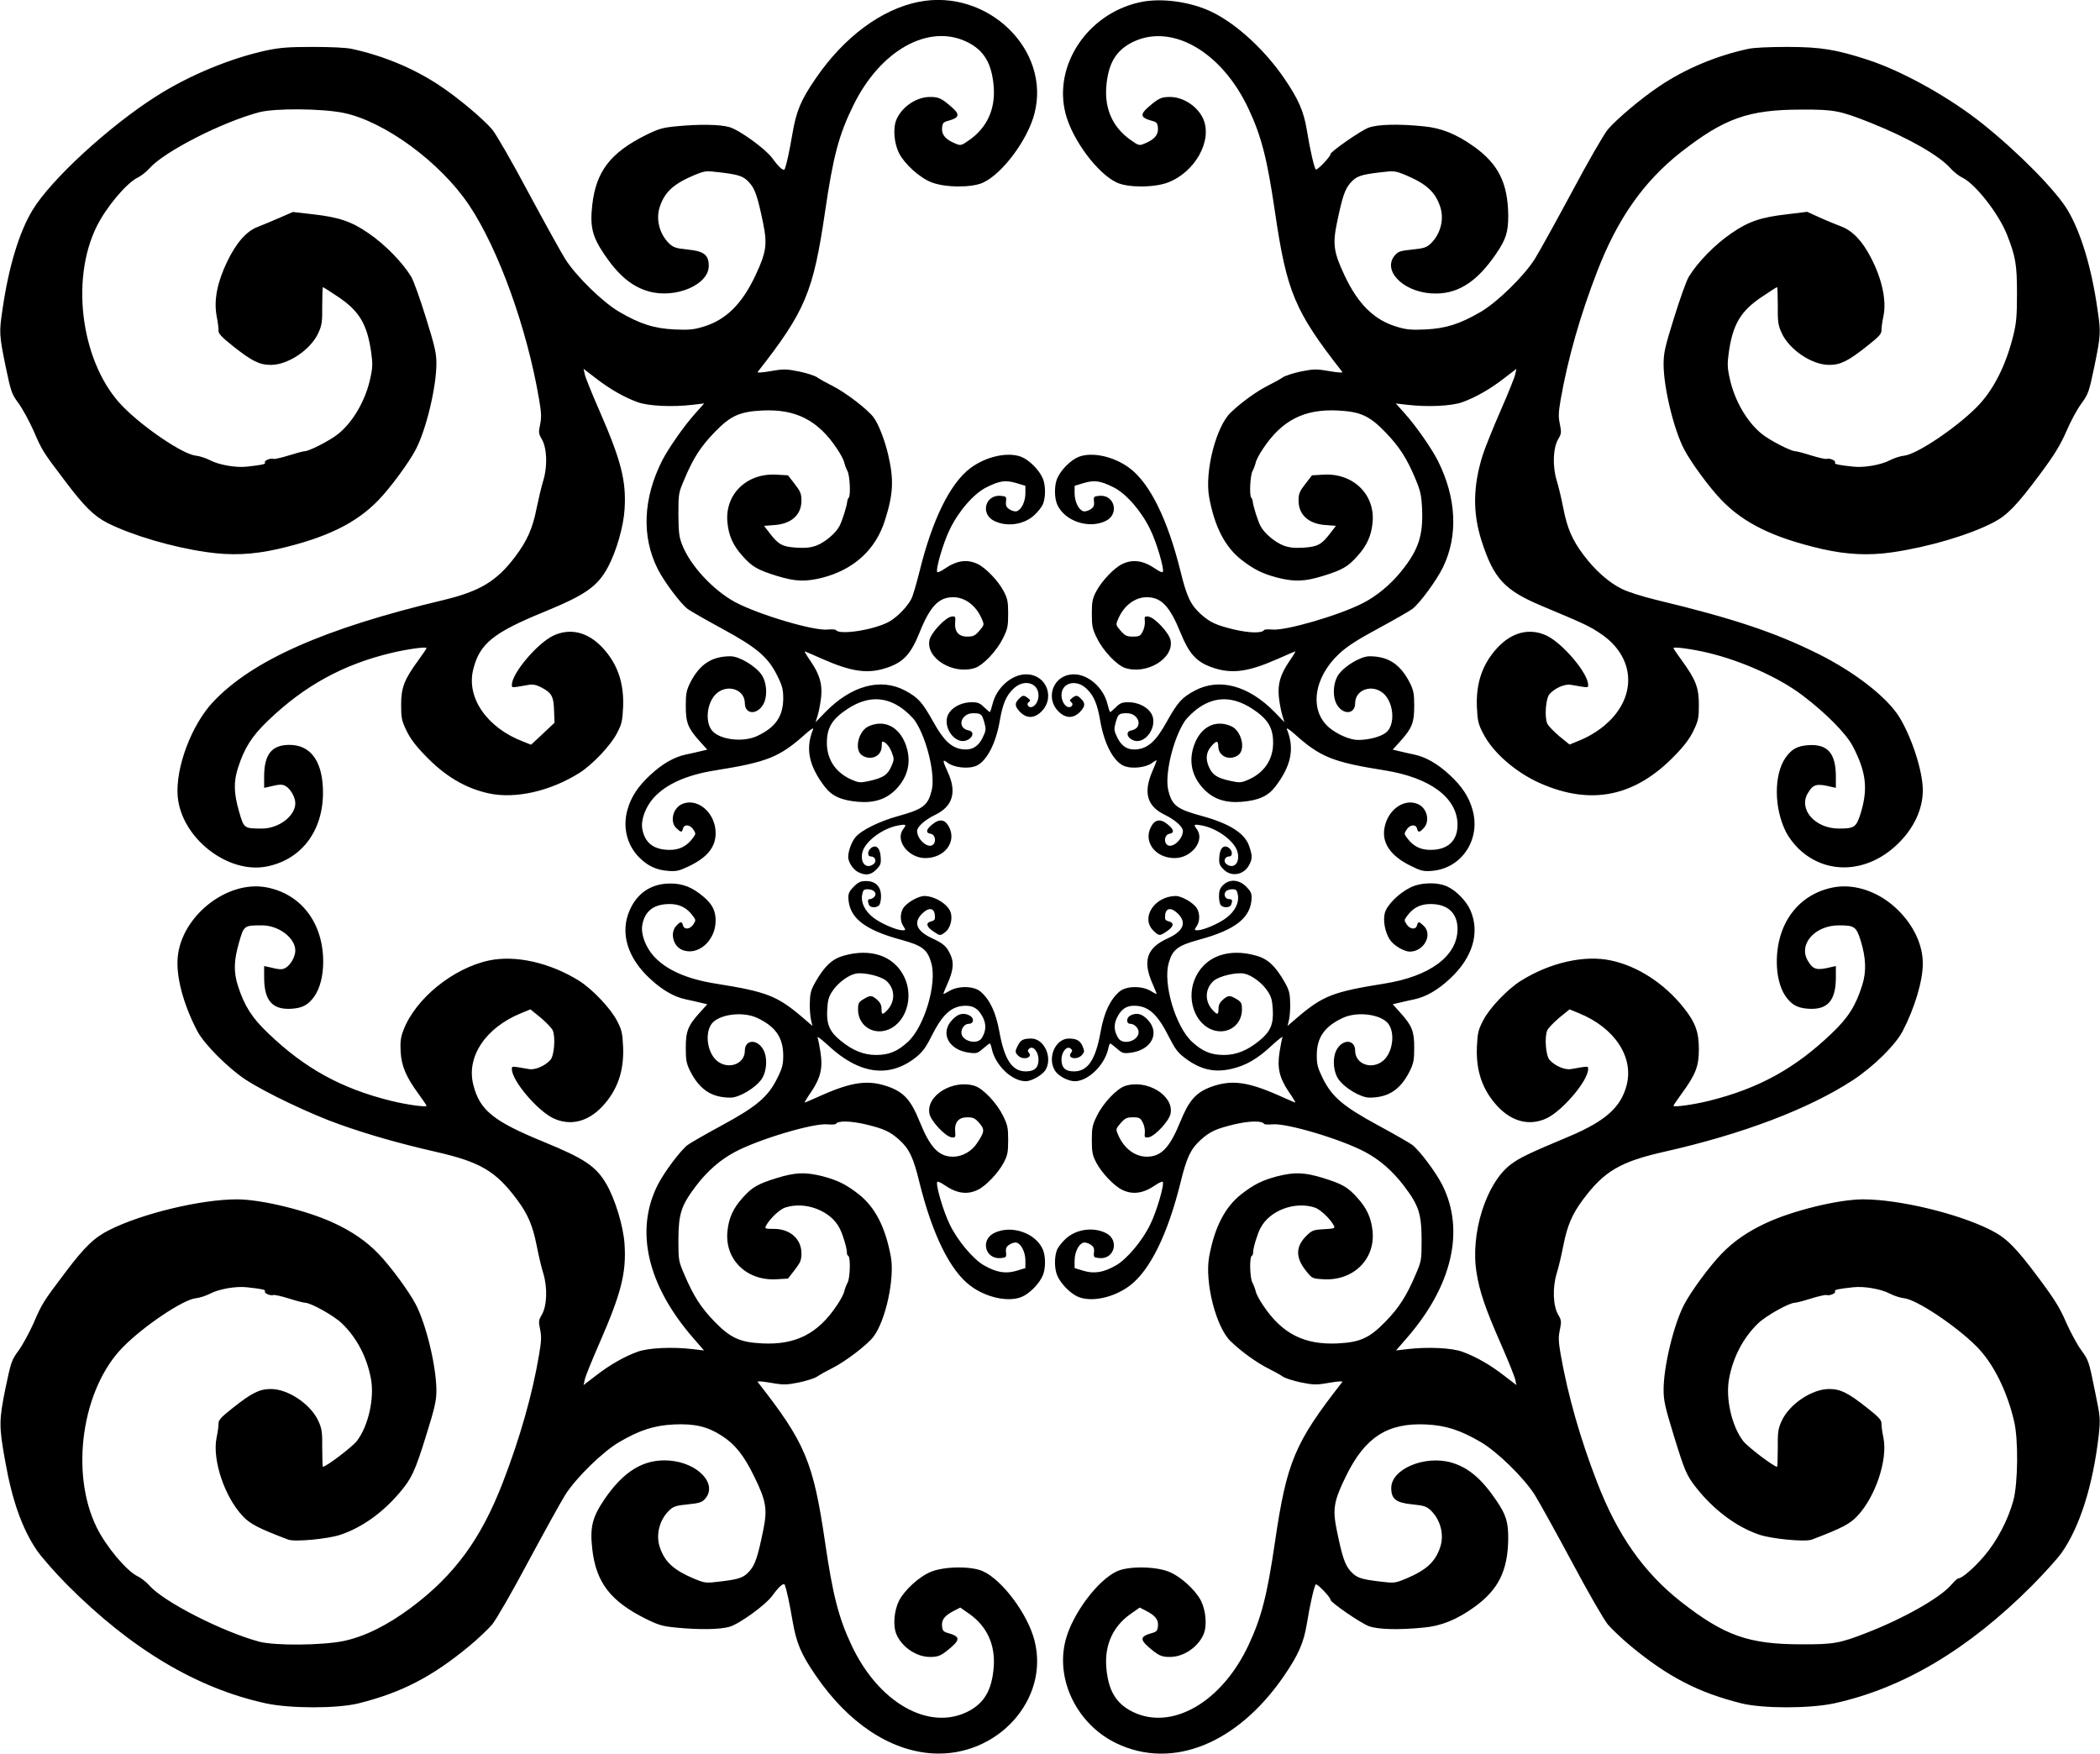  <svg version="1.0" xmlns="http://www.w3.org/2000/svg"
 width="1280pt" height="1069pt" viewBox="0 0 1280 1069"
 preserveAspectRatio="xMidYMid meet"><g transform="translate(0,1069) scale(0.1,-0.1)"
fill="#000000" stroke="none">
<path d="M5601 10679 c-228 -45 -456 -214 -629 -467 -90 -131 -118 -197 -142
-337 -19 -111 -34 -179 -46 -214 -6 -17 -34 6 -76 64 -41 57 -200 172 -261
190 -57 17 -185 19 -327 5 -82 -8 -106 -15 -185 -54 -214 -107 -302 -221 -325
-425 -15 -132 0 -193 73 -301 87 -129 169 -197 271 -226 163 -46 366 40 366
155 0 68 -29 90 -128 100 -71 7 -88 13 -112 36 -61 58 -84 150 -58 226 30 89
84 138 206 190 71 29 72 29 164 18 116 -14 141 -23 178 -65 33 -38 49 -87 81
-242 27 -131 20 -180 -47 -322 -82 -174 -180 -270 -316 -311 -59 -18 -87 -21
-176 -17 -125 6 -210 33 -337 107 -100 58 -262 216 -329 321 -26 41 -127 224
-225 406 -101 190 -196 354 -221 385 -55 64 -205 191 -318 266 -157 105 -344
183 -537 225 -37 8 -130 12 -240 12 -148 0 -198 -4 -284 -22 -218 -48 -466
-150 -666 -277 -289 -183 -645 -510 -757 -696 -81 -134 -145 -345 -182 -600
-22 -145 -21 -160 18 -351 33 -158 37 -169 79 -226 24 -33 65 -108 91 -166 53
-123 57 -129 192 -307 117 -156 179 -216 260 -257 150 -75 393 -147 603 -177
150 -22 281 -16 436 19 294 68 475 156 612 298 71 73 186 229 227 308 64 122
126 381 126 526 0 61 -10 105 -64 278 -35 113 -75 225 -89 248 -52 87 -159
197 -260 266 -104 72 -180 98 -340 116 l-122 14 -80 -35 c-44 -19 -103 -44
-132 -55 -70 -26 -132 -96 -188 -212 -61 -126 -82 -235 -65 -330 8 -39 13 -81
12 -93 -1 -16 21 -39 86 -91 116 -92 163 -116 232 -116 105 -1 245 93 291 196
21 46 24 68 23 166 0 61 2 112 4 112 3 0 42 -25 88 -56 132 -87 181 -167 206
-338 10 -73 10 -95 -5 -162 -29 -136 -108 -271 -200 -342 -48 -38 -173 -102
-199 -102 -9 0 -54 -12 -98 -26 -45 -14 -87 -23 -93 -21 -18 7 -59 -11 -52
-22 6 -10 -16 -15 -109 -25 -66 -8 -171 10 -226 39 -25 13 -65 26 -88 28 -78
9 -315 169 -442 298 -251 254 -326 767 -160 1100 58 117 180 262 248 296 22
10 54 36 72 56 89 102 441 282 670 343 97 25 380 23 514 -4 251 -52 591 -302
765 -562 180 -269 354 -753 427 -1185 14 -80 15 -110 6 -153 -10 -47 -9 -56
10 -88 32 -54 36 -164 10 -251 -12 -38 -30 -116 -42 -174 -23 -118 -57 -195
-129 -291 -114 -151 -216 -212 -441 -266 -723 -172 -1163 -367 -1401 -620
-132 -140 -230 -402 -216 -575 21 -253 305 -476 544 -428 220 44 353 232 341
481 -8 169 -80 260 -204 260 -107 0 -153 -57 -154 -189 l0 -73 27 6 c65 16 82
17 102 6 31 -16 61 -69 61 -106 0 -77 -100 -153 -201 -154 -112 0 -112 0 -142
104 -32 111 -34 181 -6 267 39 121 84 192 182 286 221 213 459 344 755 414 91
22 212 39 212 29 0 -3 -22 -36 -50 -74 -86 -118 -105 -167 -105 -271 0 -80 3
-97 32 -157 21 -45 56 -93 110 -148 123 -130 250 -205 394 -236 161 -34 371
13 549 124 80 50 193 169 231 244 29 55 33 75 37 159 6 147 -34 263 -126 362
-89 95 -196 121 -299 73 -97 -46 -253 -229 -253 -300 0 -19 -5 -19 104 0 23 4
45 0 72 -14 66 -34 78 -54 81 -140 l3 -77 -71 -67 -72 -67 -48 19 c-221 84
-349 269 -304 442 39 155 122 222 430 348 256 105 328 156 392 276 51 97 94
247 100 351 11 173 -22 299 -153 599 -46 105 -87 206 -90 224 l-7 32 73 -56
c87 -68 176 -118 256 -147 65 -24 212 -31 338 -16 l68 8 -56 -63 c-65 -72
-161 -209 -200 -285 -117 -232 -126 -464 -27 -661 38 -76 140 -212 183 -244
18 -13 112 -67 208 -119 212 -115 281 -173 337 -286 32 -64 37 -85 37 -142 -1
-108 -48 -175 -159 -227 -79 -37 -207 -26 -264 22 -57 47 -47 180 16 237 68
60 173 25 173 -59 0 -65 68 -74 108 -14 32 47 28 139 -7 189 -39 54 -136 111
-188 111 -115 0 -188 -48 -246 -161 -23 -47 -27 -66 -27 -142 0 -102 13 -135
85 -215 l46 -51 -38 -9 c-21 -5 -63 -15 -93 -21 -71 -15 -143 -56 -218 -126
-73 -68 -115 -131 -137 -209 -31 -107 -4 -217 72 -293 51 -51 105 -76 175 -81
48 -4 67 0 120 25 118 55 170 119 170 205 0 127 -116 223 -211 174 -52 -28
-68 -107 -28 -144 29 -27 33 -27 40 -2 7 28 43 25 63 -6 16 -24 16 -27 -3 -52
-36 -49 -81 -72 -140 -72 -97 0 -152 41 -168 127 -10 55 19 134 69 190 76 84
201 140 378 168 315 50 391 81 547 221 34 30 52 41 47 29 -48 -118 -26 -223
71 -350 45 -58 101 -83 204 -92 99 -8 172 16 231 77 75 78 95 173 58 273 -40
107 -128 152 -222 112 -66 -27 -94 -146 -43 -179 52 -34 117 -6 119 52 0 18 2
32 4 32 18 0 43 -28 57 -64 16 -42 16 -46 -3 -89 -23 -51 -49 -68 -134 -87
-49 -11 -62 -11 -98 4 -102 41 -160 123 -160 228 0 95 33 147 130 210 113 72
218 75 319 7 33 -22 73 -60 90 -85 71 -108 123 -326 100 -421 -23 -93 -52
-115 -208 -158 -109 -30 -221 -85 -256 -127 -24 -28 -45 -85 -45 -121 0 -31
29 -76 60 -92 45 -23 78 -19 111 15 26 26 30 36 27 76 -3 54 -26 77 -55 58
-26 -16 -29 -54 -5 -54 27 0 38 -31 16 -47 -44 -32 -82 7 -68 70 14 67 122
148 219 166 49 9 52 6 30 -23 -51 -68 32 -176 135 -176 117 0 192 98 145 189
-24 48 -59 53 -104 15 -37 -30 -40 -51 -8 -56 27 -4 36 -48 13 -67 -30 -25
-96 33 -96 84 0 26 47 68 111 99 107 52 132 138 76 260 -34 74 -34 82 2 55 36
-26 115 -36 163 -20 67 22 127 132 152 279 18 103 39 153 84 195 64 61 152 36
152 -42 0 -37 -23 -71 -48 -71 -18 0 -26 22 -11 31 11 8 10 12 -5 24 -26 20
-32 19 -56 -5 -27 -27 -25 -46 9 -81 35 -35 77 -38 115 -8 104 82 51 239 -80
239 -88 0 -180 -82 -204 -180 -7 -28 -14 -50 -17 -50 -2 0 -18 14 -35 30 -24
24 -38 30 -75 30 -53 0 -106 -23 -133 -58 -63 -79 35 -220 116 -167 29 19 28
48 -1 53 -76 14 -49 107 30 105 46 -1 50 -6 65 -57 11 -41 10 -49 -10 -91 -27
-56 -67 -79 -123 -72 -68 9 -115 53 -178 167 -68 121 -92 148 -172 191 -149
79 -327 31 -486 -131 l-60 -62 14 45 c7 24 16 73 20 108 8 81 -9 138 -64 219
-23 33 -39 60 -36 60 2 0 51 -21 107 -46 184 -81 283 -94 405 -50 93 34 136
82 188 211 64 160 117 215 205 215 73 0 141 -52 175 -134 15 -34 14 -36 -16
-71 -26 -30 -37 -35 -74 -35 -53 0 -78 31 -73 88 3 34 1 37 -22 34 -38 -5
-127 -100 -135 -145 -21 -111 146 -211 278 -168 50 17 132 103 170 180 29 58
32 75 32 151 0 73 -4 92 -27 136 -33 63 -110 144 -160 167 -64 30 -127 21
-201 -30 -20 -14 -40 -23 -44 -20 -12 13 36 179 76 260 54 112 147 219 224
257 80 40 115 45 181 26 l56 -17 0 -45 c0 -51 -24 -101 -53 -110 -10 -3 -29 2
-43 11 -20 13 -25 23 -22 48 3 30 1 32 -33 35 -93 8 -125 -109 -41 -152 77
-39 181 -25 245 33 22 20 46 50 54 68 17 42 17 115 -1 157 -22 52 -83 113
-132 132 -82 31 -214 2 -309 -69 -123 -92 -232 -312 -310 -629 -19 -76 -41
-151 -50 -168 -24 -47 -83 -108 -132 -137 -87 -51 -307 -86 -328 -53 -3 4 -24
5 -49 3 -83 -10 -420 90 -565 167 -132 71 -273 222 -322 347 -20 50 -23 76
-24 188 0 128 1 131 37 215 55 131 100 199 185 287 96 99 151 124 289 131 204
10 340 -59 455 -232 22 -32 42 -70 45 -85 3 -14 12 -38 20 -53 14 -27 20 -149
7 -162 -4 -3 -8 -14 -9 -24 -4 -33 -31 -117 -47 -148 -23 -44 -87 -98 -140
-119 -36 -13 -65 -16 -123 -13 -85 6 -109 18 -163 89 l-34 44 66 5 c102 8 162
63 162 149 0 41 -6 56 -41 101 l-41 53 -70 4 c-182 11 -317 -121 -299 -293 8
-81 35 -140 93 -204 58 -65 92 -84 208 -120 114 -35 173 -37 278 -11 192 50
325 171 381 350 51 160 55 247 20 398 -21 91 -60 191 -90 230 -38 50 -169 150
-248 190 -38 19 -81 43 -95 53 -14 10 -64 26 -111 36 -77 15 -93 16 -172 2
-59 -10 -85 -11 -79 -4 289 369 338 485 410 976 49 334 83 466 171 645 164
338 460 504 695 389 104 -51 151 -132 162 -274 10 -135 -40 -245 -144 -320
-55 -39 -56 -39 -92 -24 -58 24 -82 53 -79 93 3 32 7 37 42 46 64 18 68 38 17
82 -62 54 -80 62 -131 62 -83 1 -173 -60 -206 -138 -22 -51 -15 -143 16 -205
34 -66 125 -149 197 -177 83 -33 247 -34 315 -2 118 54 272 261 313 420 102
389 -285 764 -704 682z"/>
<path d="M6942 10675 c-316 -72 -523 -386 -447 -678 41 -159 195 -366 313
-420 68 -32 232 -31 314 2 163 64 268 253 213 384 -32 76 -122 137 -205 136
-51 0 -69 -8 -131 -62 -51 -44 -47 -64 17 -82 35 -9 39 -14 42 -46 3 -40 -21
-69 -79 -93 -36 -15 -37 -15 -92 24 -104 75 -154 185 -144 320 11 142 58 223
162 274 238 116 542 -59 705 -407 79 -168 114 -306 161 -627 72 -491 121 -607
410 -976 6 -7 -20 -6 -79 4 -79 14 -95 13 -172 -2 -47 -10 -97 -26 -111 -36
-14 -10 -54 -32 -90 -50 -69 -35 -159 -99 -227 -164 -90 -85 -160 -361 -132
-516 33 -180 96 -303 197 -382 76 -59 128 -85 220 -109 105 -26 164 -24 278
11 116 36 150 55 208 120 58 64 85 123 93 203 18 172 -118 305 -299 294 l-70
-4 -41 -53 c-35 -45 -41 -60 -41 -101 0 -86 60 -141 162 -149 l66 -5 -34 -44
c-54 -71 -78 -83 -163 -89 -58 -3 -87 0 -123 13 -53 21 -117 75 -140 119 -16
31 -43 115 -47 148 -1 10 -5 21 -9 24 -13 13 -7 135 7 162 8 15 17 39 20 53 3
15 23 53 45 85 115 173 251 242 455 232 138 -7 193 -32 289 -131 86 -89 131
-158 185 -287 30 -72 36 -99 40 -181 7 -163 -22 -251 -127 -381 -65 -81 -152
-153 -236 -195 -147 -75 -472 -169 -551 -160 -25 2 -46 1 -49 -3 -12 -20 -88
-19 -182 3 -112 27 -148 44 -204 94 -61 55 -86 107 -123 259 -79 319 -187 538
-311 631 -95 71 -227 100 -309 69 -49 -19 -110 -80 -132 -132 -18 -42 -18
-115 -1 -157 44 -103 194 -154 299 -101 82 42 51 160 -40 152 -35 -3 -37 -5
-34 -35 3 -25 -2 -35 -22 -48 -14 -9 -33 -14 -43 -11 -29 9 -53 59 -53 110 l0
45 56 17 c66 19 101 14 181 -26 77 -38 170 -145 224 -257 40 -81 88 -247 76
-260 -4 -3 -24 6 -44 20 -74 51 -137 60 -201 30 -50 -23 -127 -104 -160 -167
-23 -44 -27 -63 -27 -136 0 -76 3 -93 32 -151 38 -77 120 -163 170 -180 132
-43 299 57 278 168 -8 45 -97 140 -135 145 -23 3 -25 0 -22 -29 2 -17 -4 -46
-13 -62 -14 -27 -21 -31 -59 -31 -38 0 -48 5 -75 35 -30 35 -31 37 -16 71 34
82 102 134 175 134 88 0 140 -55 205 -215 52 -128 95 -177 188 -211 122 -44
221 -31 405 50 56 25 105 46 107 46 3 0 -13 -27 -36 -60 -55 -81 -72 -138 -64
-219 4 -35 13 -84 20 -108 l14 -45 -60 62 c-159 162 -337 210 -486 131 -80
-43 -104 -70 -172 -191 -63 -114 -110 -158 -178 -167 -56 -7 -96 16 -123 72
-20 42 -21 50 -10 91 15 51 19 56 65 57 79 2 106 -91 30 -105 -29 -5 -30 -34
-1 -53 81 -53 179 88 116 167 -27 35 -80 58 -133 58 -37 0 -51 -6 -75 -30 -17
-17 -33 -30 -35 -30 -3 0 -10 22 -17 50 -24 98 -116 180 -204 180 -131 0 -184
-157 -80 -239 38 -30 80 -27 115 8 34 35 36 54 9 81 -24 24 -30 25 -56 5 -15
-12 -16 -16 -5 -24 15 -10 7 -31 -13 -31 -23 0 -46 36 -46 73 0 76 89 100 152
40 45 -42 66 -92 84 -195 25 -147 85 -257 152 -279 48 -16 127 -6 163 20 16
12 29 19 29 16 0 -3 -12 -34 -27 -68 -55 -129 -31 -211 76 -263 64 -31 111
-73 111 -99 0 -51 -66 -109 -96 -84 -23 19 -14 63 14 67 31 5 28 26 -9 56 -45
38 -80 33 -104 -15 -47 -91 28 -189 145 -189 103 0 186 108 135 176 -22 29
-19 32 30 23 97 -18 205 -99 219 -166 14 -63 -24 -102 -68 -70 -22 16 -11 47
16 47 24 0 21 38 -4 54 -30 19 -53 -4 -56 -58 -3 -40 1 -50 27 -76 47 -47 124
-33 156 30 19 37 19 55 -1 113 -26 78 -119 137 -286 183 -155 42 -184 64 -207
157 -23 95 29 313 100 421 17 25 57 63 90 85 101 68 206 65 319 -7 97 -63 130
-115 130 -210 0 -105 -58 -187 -160 -228 -36 -15 -49 -15 -98 -4 -84 18 -111
36 -133 85 -23 51 -17 93 17 130 30 33 39 32 40 -7 2 -58 67 -86 119 -52 51
33 23 152 -43 179 -94 40 -182 -5 -222 -112 -37 -100 -17 -195 58 -273 59 -61
132 -85 231 -77 103 9 159 34 204 92 97 127 119 232 71 350 -5 12 13 1 47 -29
156 -140 232 -171 547 -221 278 -44 443 -166 446 -329 1 -100 -58 -156 -165
-156 -61 0 -105 22 -142 72 -19 25 -19 28 -3 52 20 31 56 34 63 6 7 -26 15
-25 41 3 38 40 22 116 -29 143 -84 43 -188 -26 -210 -140 -18 -93 36 -172 157
-232 64 -32 80 -36 131 -32 182 14 301 192 248 374 -22 78 -64 141 -137 209
-75 70 -147 111 -218 126 -30 6 -72 16 -93 21 l-38 9 46 51 c72 80 85 113 85
215 0 76 -4 95 -27 142 -58 113 -131 161 -246 161 -52 0 -149 -57 -188 -111
-35 -50 -39 -142 -7 -189 40 -60 108 -51 108 14 0 84 105 119 173 59 63 -57
73 -190 16 -237 -31 -26 -105 -46 -172 -46 -48 0 -126 34 -175 75 -123 104
-96 305 61 451 46 43 110 85 237 153 96 52 190 106 208 119 46 35 149 175 188
256 93 193 81 423 -32 648 -39 77 -135 214 -200 286 l-56 63 68 -8 c126 -15
273 -8 338 16 80 29 169 79 256 147 l73 56 -7 -32 c-3 -18 -44 -119 -90 -224
-46 -105 -95 -227 -109 -271 -59 -189 -61 -350 -7 -520 75 -233 140 -303 372
-400 253 -106 286 -121 354 -167 196 -131 224 -351 67 -519 -53 -56 -121 -102
-200 -134 l-56 -23 -63 51 c-34 29 -67 63 -73 77 -18 41 -9 155 14 180 33 37
94 63 131 56 109 -19 104 -19 104 0 0 71 -156 254 -253 300 -103 48 -210 22
-299 -73 -92 -99 -132 -215 -126 -362 4 -84 8 -104 38 -161 59 -117 199 -238
348 -304 313 -138 582 -81 825 174 54 55 89 103 110 148 29 60 32 77 32 157 0
104 -19 153 -105 271 -28 38 -50 71 -50 74 0 10 121 -7 212 -29 204 -49 432
-151 573 -258 143 -108 267 -233 308 -311 82 -157 94 -260 48 -410 -27 -85
-38 -92 -134 -92 -146 1 -247 119 -187 217 32 54 54 59 143 37 l27 -6 0 73
c-1 140 -52 196 -171 187 -66 -5 -100 -25 -137 -78 -71 -105 -69 -308 5 -453
14 -28 47 -72 74 -98 169 -165 424 -152 609 30 96 94 150 210 150 324 0 113
-64 315 -141 443 -74 122 -268 274 -495 388 -268 133 -520 217 -990 330 -79
19 -171 48 -207 66 -81 39 -168 117 -236 209 -69 92 -98 161 -122 282 -11 57
-29 134 -41 172 -26 87 -22 197 10 251 19 32 20 41 10 90 -10 45 -9 72 5 153
44 249 119 512 222 778 124 322 284 549 510 727 265 207 412 260 735 260 201
1 235 -6 426 -82 225 -90 416 -199 484 -277 18 -20 50 -46 72 -56 80 -40 220
-219 271 -347 53 -134 61 -184 61 -360 0 -136 -4 -180 -22 -253 -47 -190 -124
-339 -226 -441 -127 -127 -362 -284 -438 -293 -23 -2 -63 -15 -88 -28 -55 -29
-160 -47 -226 -39 -93 10 -115 15 -109 25 7 11 -34 29 -52 22 -6 -2 -48 7 -93
21 -44 14 -89 26 -98 26 -26 0 -151 64 -199 102 -92 71 -171 206 -200 342 -15
67 -15 89 -5 162 25 171 74 251 206 338 46 31 85 56 88 56 2 0 4 -51 4 -112
-1 -98 2 -120 23 -166 46 -103 186 -197 291 -196 69 0 116 24 232 116 72 57
87 73 86 96 0 15 5 53 12 85 20 96 -9 229 -78 360 -52 100 -111 161 -180 187
-31 12 -91 36 -132 55 l-75 34 -122 -15 c-160 -18 -236 -44 -340 -116 -101
-69 -208 -179 -260 -266 -14 -23 -54 -135 -89 -248 -56 -179 -64 -216 -64
-284 0 -141 62 -399 126 -520 41 -79 156 -235 227 -308 137 -142 318 -230 612
-298 154 -35 286 -41 431 -20 223 33 466 105 615 182 84 44 142 104 282 292
90 121 124 177 162 263 26 61 67 137 92 170 42 58 46 69 79 227 39 191 40 206
18 351 -36 251 -100 463 -181 600 -71 119 -299 351 -518 526 -198 159 -486
320 -696 389 -195 64 -292 80 -494 80 -110 0 -203 -4 -240 -12 -193 -42 -380
-120 -537 -225 -113 -75 -263 -202 -318 -266 -25 -31 -120 -195 -221 -385 -98
-182 -199 -365 -225 -406 -67 -105 -229 -263 -329 -321 -127 -74 -212 -101
-337 -107 -89 -4 -117 -1 -176 17 -136 41 -234 137 -316 311 -67 142 -74 191
-47 322 32 155 48 204 81 242 37 42 62 51 178 65 92 11 93 11 164 -18 122 -52
176 -101 206 -190 26 -76 3 -168 -58 -226 -24 -23 -41 -29 -112 -36 -71 -7
-86 -12 -105 -34 -79 -90 43 -220 218 -233 155 -11 276 62 398 241 61 89 74
133 74 233 -2 197 -59 313 -208 420 -108 77 -200 114 -307 124 -157 16 -281
12 -336 -8 -48 -18 -232 -146 -232 -161 0 -16 -83 -102 -90 -94 -10 11 -36
125 -55 243 -19 113 -51 186 -137 312 -117 171 -284 326 -433 401 -133 67
-320 93 -453 62z"/>
<path d="M5204 5286 c-26 -26 -34 -42 -33 -67 3 -121 96 -196 322 -257 128
-35 160 -59 183 -140 37 -125 -41 -389 -142 -482 -63 -58 -115 -80 -194 -80
-76 0 -144 28 -216 87 -67 54 -87 100 -82 188 3 58 9 80 31 113 34 52 98 99
144 108 49 9 150 -15 184 -43 55 -47 58 -126 7 -180 -29 -31 -35 -29 -35 9 0
22 -8 38 -27 55 -33 28 -42 28 -83 3 -29 -17 -33 -25 -33 -63 0 -91 80 -151
167 -128 122 33 179 202 112 332 -63 124 -202 171 -367 124 -71 -20 -117 -64
-174 -164 -26 -47 -31 -67 -32 -126 -1 -38 3 -85 8 -104 l8 -34 -58 50 c-157
134 -219 158 -532 208 -177 28 -302 84 -378 168 -50 56 -79 135 -69 190 16 86
71 127 168 127 59 0 104 -23 140 -72 19 -25 19 -28 3 -52 -20 -31 -56 -34 -63
-6 -7 26 -15 25 -41 -3 -39 -41 -20 -121 33 -145 95 -43 207 52 207 177 0 59
-20 99 -71 143 -70 60 -127 83 -206 83 -114 0 -201 -57 -247 -163 -60 -136
-15 -289 124 -417 75 -70 147 -111 218 -126 30 -6 72 -16 93 -21 l38 -9 -46
-51 c-72 -80 -85 -113 -85 -215 0 -76 4 -95 27 -142 58 -113 131 -161 246
-161 52 0 149 57 188 111 35 50 39 142 7 189 -40 60 -108 51 -108 -14 0 -84
-105 -119 -173 -59 -63 57 -73 190 -16 237 57 48 185 59 264 22 111 -52 158
-119 159 -227 0 -57 -5 -78 -37 -142 -56 -113 -125 -171 -337 -286 -96 -52
-190 -106 -208 -119 -43 -32 -145 -168 -183 -244 -141 -279 -63 -613 218 -935
l64 -74 -68 8 c-125 15 -272 8 -337 -16 -80 -29 -169 -79 -256 -147 l-73 -56
7 32 c3 18 44 119 90 224 131 300 164 426 153 599 -6 110 -58 280 -112 372
-63 107 -132 153 -380 255 -308 126 -391 193 -430 348 -44 171 75 349 292 437
l56 23 63 -51 c34 -29 67 -63 73 -77 18 -41 9 -155 -14 -180 -33 -37 -94 -63
-131 -56 -109 19 -104 19 -104 0 0 -71 156 -254 253 -300 103 -48 210 -22 299
73 92 99 132 215 126 362 -4 84 -8 104 -37 159 -38 75 -151 194 -231 244 -178
111 -388 158 -549 124 -220 -47 -449 -233 -522 -425 -17 -44 -20 -71 -17 -131
5 -88 33 -153 108 -256 28 -38 50 -71 50 -74 0 -10 -128 8 -219 31 -301 75
-523 197 -746 411 -99 94 -144 165 -184 287 -28 86 -26 156 6 267 30 104 30
104 142 104 101 -1 201 -77 201 -154 0 -37 -30 -90 -61 -106 -20 -11 -37 -10
-101 6 l-28 6 0 -73 c1 -140 52 -196 171 -187 66 5 100 25 137 78 33 49 52
124 52 208 0 238 -136 415 -348 454 -239 44 -518 -177 -539 -429 -10 -118 35
-286 120 -448 40 -77 185 -223 292 -294 120 -79 400 -213 580 -276 172 -61
361 -115 580 -165 272 -62 366 -117 496 -291 67 -90 96 -159 120 -280 11 -57
29 -134 41 -172 26 -87 22 -197 -10 -251 -19 -32 -20 -41 -10 -88 9 -43 8 -73
-6 -153 -40 -241 -117 -511 -221 -780 -133 -345 -295 -566 -560 -764 -145
-108 -283 -176 -411 -203 -134 -27 -417 -29 -514 -4 -225 61 -583 243 -670
343 -18 20 -50 46 -72 56 -68 34 -190 179 -248 296 -165 333 -91 847 160 1101
125 127 364 288 442 297 23 2 63 15 88 28 55 29 160 47 226 39 93 -10 115 -15
109 -25 -7 -11 34 -29 52 -22 6 2 48 -7 93 -21 44 -14 89 -26 99 -26 35 0 176
-79 224 -125 91 -87 154 -207 178 -339 22 -119 -16 -288 -86 -379 -28 -36
-187 -157 -207 -157 -2 0 -4 51 -4 113 1 97 -2 119 -23 165 -46 103 -186 197
-291 196 -69 0 -116 -24 -232 -116 -72 -57 -87 -73 -86 -96 0 -15 -5 -53 -12
-85 -27 -133 48 -360 160 -478 44 -47 95 -74 277 -143 40 -15 242 4 319 30
128 43 254 132 357 253 76 89 95 129 163 347 54 173 64 217 64 278 0 145 -62
404 -126 526 -41 79 -156 235 -227 308 -72 75 -159 135 -268 186 -163 77 -445
146 -595 146 -219 0 -578 -86 -778 -187 -92 -46 -150 -102 -270 -261 -134
-178 -139 -185 -192 -308 -26 -58 -67 -133 -91 -166 -42 -57 -46 -68 -80 -231
-39 -193 -40 -230 -2 -439 42 -240 103 -413 192 -545 27 -40 110 -135 185
-211 391 -393 791 -632 1213 -724 150 -32 433 -32 564 0 261 65 448 161 676
350 52 43 114 102 139 131 25 31 120 195 221 385 98 182 199 365 225 406 67
105 229 263 329 321 125 73 212 101 333 107 126 6 205 -13 290 -68 82 -52 135
-119 197 -245 76 -155 84 -202 56 -337 -32 -155 -48 -204 -81 -242 -37 -42
-62 -51 -178 -65 -92 -11 -93 -11 -164 18 -122 52 -176 101 -206 190 -26 76
-3 168 58 226 24 23 41 29 112 36 71 7 86 12 106 34 78 90 -44 220 -219 233
-154 11 -277 -63 -396 -238 -73 -108 -88 -169 -73 -301 23 -204 111 -318 325
-425 79 -39 103 -46 185 -54 142 -14 270 -12 327 5 61 18 220 133 261 190 42
58 70 81 76 64 12 -35 27 -103 46 -214 24 -140 52 -206 142 -337 198 -290 453
-459 713 -475 396 -23 714 331 620 690 -41 159 -195 366 -313 420 -68 32 -232
31 -315 -2 -72 -28 -163 -111 -197 -177 -31 -62 -38 -154 -16 -205 33 -78 123
-139 206 -138 51 0 69 8 131 62 51 44 47 64 -17 82 -34 9 -39 15 -42 44 -4 39
16 64 72 93 l39 20 56 -39 c107 -76 158 -187 148 -323 -11 -142 -58 -223 -162
-274 -238 -116 -542 59 -705 407 -79 168 -114 306 -161 627 -72 491 -121 607
-410 976 -6 7 20 6 79 -4 79 -14 95 -13 172 2 47 10 97 26 111 36 14 10 57 34
95 53 79 40 210 140 248 190 74 97 130 354 106 487 -33 180 -96 303 -197 382
-76 59 -128 85 -220 109 -105 26 -164 24 -278 -11 -116 -36 -150 -55 -208
-120 -58 -64 -85 -123 -93 -204 -18 -172 117 -304 299 -293 l70 4 41 53 c35
45 41 60 41 101 0 87 -69 149 -167 149 -56 0 -58 1 -48 21 23 42 82 98 116
109 121 40 276 -18 331 -125 19 -35 45 -122 45 -147 -1 -10 3 -20 9 -23 14
-10 11 -134 -5 -163 -8 -15 -17 -39 -20 -53 -3 -15 -23 -53 -45 -85 -115 -173
-251 -242 -455 -232 -137 7 -193 33 -289 131 -84 86 -129 156 -185 287 -36 84
-37 87 -37 215 1 159 17 208 109 329 69 90 147 158 236 205 146 78 482 178
566 168 25 -2 46 -1 49 3 12 20 88 19 182 -3 112 -27 148 -44 204 -94 61 -55
86 -107 123 -259 79 -319 187 -538 311 -631 95 -71 227 -100 309 -69 49 19
110 80 132 132 18 42 18 115 1 157 -44 103 -194 154 -299 101 -84 -43 -52
-160 41 -152 34 3 36 5 33 35 -3 25 2 35 22 48 14 9 33 14 43 11 29 -9 53 -59
53 -110 l0 -45 -56 -17 c-66 -19 -122 -9 -197 34 -66 38 -161 151 -208 249
-40 81 -88 247 -76 260 4 3 24 -6 44 -20 74 -51 137 -60 201 -30 50 23 127
104 160 167 23 44 27 63 27 136 0 76 -3 93 -32 151 -38 77 -120 163 -170 180
-132 43 -299 -57 -278 -168 8 -45 97 -140 135 -145 23 -3 25 0 22 34 -5 57 20
88 73 88 37 0 48 -5 74 -35 34 -39 33 -53 -14 -123 -33 -50 -90 -82 -146 -82
-87 0 -140 56 -204 215 -52 129 -95 177 -188 211 -122 44 -221 31 -405 -50
-56 -25 -104 -46 -107 -46 -3 0 15 30 40 66 57 85 71 145 56 241 -6 39 -14 79
-18 90 -4 10 25 -12 64 -48 187 -175 369 -202 531 -77 43 34 62 58 98 129 69
139 125 189 211 189 48 0 78 -20 104 -71 22 -44 19 -84 -7 -126 -28 -44 -124
-18 -124 33 0 29 21 54 45 54 31 0 35 34 6 50 -38 20 -72 12 -107 -26 -76 -80
-23 -183 102 -200 47 -6 53 -4 86 25 20 17 38 31 41 31 3 0 9 -15 12 -32 22
-102 123 -198 207 -198 36 0 102 38 121 69 44 75 -8 191 -87 191 -48 0 -65 -8
-81 -41 -19 -35 -19 -44 1 -63 30 -30 91 -13 65 18 -8 10 -8 16 3 25 23 20 56
-20 56 -67 0 -50 -24 -72 -78 -72 -83 0 -130 71 -161 244 -21 116 -58 194
-114 242 -42 36 -139 37 -194 2 -18 -11 -33 -18 -33 -15 0 2 11 30 25 61 35
79 40 124 21 171 -24 55 -43 73 -112 105 -97 44 -119 96 -64 151 40 40 74 37
78 -8 3 -28 -1 -33 -23 -39 -34 -9 -29 -32 14 -61 41 -28 42 -28 74 -3 28 22
43 74 33 114 -13 51 -93 103 -160 105 -36 1 -107 -39 -130 -73 -20 -32 -21
-80 0 -111 16 -24 15 -25 -7 -25 -36 1 -133 43 -177 78 -51 40 -76 92 -67 138
5 29 10 34 34 34 37 0 59 -24 41 -45 -7 -8 -19 -15 -26 -15 -15 0 -17 -10 -8
-34 7 -19 45 -21 62 -4 7 7 12 32 12 55 0 60 -33 93 -91 93 -33 0 -47 -6 -75
-34z"/>
<path d="M7455 5295 c-19 -18 -25 -35 -25 -68 0 -23 5 -48 12 -55 17 -17 55
-15 62 4 10 26 7 34 -13 34 -23 0 -35 28 -20 46 6 8 24 14 40 14 24 0 29 -5
34 -34 9 -46 -16 -98 -67 -138 -44 -35 -141 -77 -177 -78 -22 0 -23 1 -7 25
21 31 20 79 0 111 -23 34 -94 74 -130 73 -128 -3 -212 -133 -135 -210 35 -35
39 -35 82 -6 43 29 48 52 14 61 -22 6 -26 11 -23 39 4 45 38 48 78 8 55 -55
33 -107 -64 -151 -127 -58 -153 -137 -90 -278 13 -30 24 -57 24 -59 0 -3 -15
4 -32 15 -56 35 -153 34 -195 -2 -56 -48 -93 -126 -114 -242 -31 -174 -78
-244 -163 -244 -53 0 -76 22 -76 73 0 46 33 85 56 66 11 -9 11 -15 3 -25 -28
-34 35 -48 66 -14 15 17 16 23 5 50 -15 37 -37 50 -85 50 -82 0 -133 -117 -85
-195 20 -33 80 -65 121 -65 81 0 182 98 204 198 3 17 9 32 12 32 3 0 21 -14
41 -31 33 -29 39 -31 86 -25 125 17 178 120 102 200 -35 38 -69 46 -107 26
-25 -14 -25 -50 0 -50 25 0 51 -26 51 -51 0 -54 -95 -82 -124 -36 -26 42 -29
82 -7 126 26 51 56 71 104 71 86 0 142 -50 212 -190 37 -73 54 -96 98 -129 93
-70 178 -90 282 -66 89 20 161 62 248 144 39 36 68 58 64 48 -4 -11 -12 -51
-18 -90 -15 -96 -1 -156 56 -241 25 -36 43 -66 40 -66 -3 0 -51 21 -107 46
-184 81 -283 94 -405 50 -93 -34 -136 -83 -188 -211 -65 -160 -117 -215 -205
-215 -73 0 -141 52 -175 134 -15 34 -14 36 16 71 27 30 37 35 75 35 38 0 45
-4 59 -31 9 -16 15 -45 13 -62 -3 -29 -1 -32 22 -29 38 5 127 100 135 145 21
111 -146 211 -278 168 -50 -17 -132 -103 -170 -180 -29 -58 -32 -75 -32 -151
0 -73 4 -92 27 -136 33 -63 110 -144 160 -167 64 -30 127 -21 201 30 20 14 40
23 44 20 12 -13 -36 -179 -76 -260 -47 -98 -142 -211 -208 -249 -75 -43 -131
-53 -197 -34 l-56 17 0 45 c0 51 24 101 53 110 10 3 29 -2 43 -11 20 -13 25
-23 22 -48 -3 -30 -1 -32 34 -35 91 -8 122 110 40 152 -77 39 -181 25 -245
-33 -22 -20 -46 -50 -54 -68 -17 -42 -17 -115 1 -157 22 -52 83 -113 132 -132
82 -31 214 -2 309 69 124 93 232 312 311 631 37 152 62 204 123 259 56 50 92
67 204 94 94 22 170 23 182 3 3 -4 24 -5 49 -3 84 10 420 -90 566 -168 89 -47
167 -115 236 -205 92 -121 108 -170 109 -329 0 -128 -1 -131 -37 -215 -56
-131 -101 -201 -185 -287 -96 -98 -152 -124 -289 -131 -204 -10 -340 59 -455
232 -22 32 -42 70 -45 85 -3 14 -12 38 -20 53 -16 29 -19 153 -5 163 6 3 10
13 9 23 0 25 26 112 45 147 55 107 209 165 331 125 33 -11 93 -67 115 -108 10
-19 7 -20 -59 -24 -63 -3 -73 -7 -105 -38 -68 -66 -70 -133 -6 -214 39 -49 39
-49 108 -53 181 -11 317 122 299 294 -8 80 -35 139 -93 203 -58 65 -92 84
-208 120 -114 35 -173 37 -278 11 -92 -24 -144 -50 -220 -109 -101 -79 -164
-202 -197 -382 -28 -155 42 -431 132 -516 68 -65 158 -129 227 -164 36 -18 76
-40 90 -50 14 -10 64 -26 111 -36 77 -15 93 -16 172 -2 59 10 85 11 79 4 -289
-369 -338 -485 -410 -976 -47 -321 -82 -459 -161 -627 -163 -348 -467 -523
-705 -407 -104 51 -151 132 -162 274 -10 136 41 247 148 323 l56 39 39 -20
c56 -29 76 -54 72 -93 -3 -29 -8 -35 -42 -44 -64 -18 -68 -38 -17 -82 62 -54
80 -62 131 -62 83 -1 173 60 206 138 22 51 15 143 -16 205 -34 66 -125 149
-197 177 -83 33 -247 34 -315 2 -118 -54 -272 -261 -313 -420 -63 -242 71
-513 309 -628 341 -164 739 -4 1024 413 86 126 118 199 137 312 19 118 45 232
55 243 7 8 90 -78 90 -94 0 -16 187 -144 235 -161 57 -20 183 -23 333 -8 107
10 199 47 307 124 149 107 206 223 208 420 0 100 -13 144 -74 233 -90 132
-170 199 -273 229 -163 46 -366 -40 -366 -155 0 -68 29 -90 128 -100 71 -7 88
-13 112 -36 61 -58 84 -150 58 -226 -30 -89 -84 -138 -206 -190 -71 -29 -72
-29 -164 -18 -116 14 -141 23 -178 65 -33 38 -49 87 -81 242 -28 135 -20 182
56 337 116 236 253 324 487 313 121 -6 208 -34 333 -107 100 -58 262 -216 329
-321 26 -41 127 -224 225 -406 101 -190 196 -354 221 -385 25 -29 87 -88 139
-131 228 -189 415 -285 676 -350 131 -32 414 -32 564 0 420 92 818 328 1207
718 72 73 152 161 178 197 112 157 193 413 228 717 11 104 11 108 -25 282 -34
169 -37 178 -80 237 -25 33 -66 110 -93 170 -38 89 -71 142 -169 273 -140 188
-196 243 -291 291 -200 101 -559 187 -778 187 -150 0 -432 -69 -595 -146 -109
-51 -196 -111 -268 -186 -71 -73 -186 -229 -227 -308 -64 -121 -126 -379 -126
-520 0 -67 9 -106 61 -276 68 -221 79 -247 139 -323 107 -135 246 -239 384
-285 77 -26 279 -45 319 -30 182 69 233 96 277 143 112 118 187 345 160 478
-7 32 -12 70 -12 85 1 23 -14 39 -86 96 -116 92 -163 116 -232 116 -105 1
-245 -93 -291 -196 -21 -46 -24 -68 -23 -165 0 -62 -2 -113 -4 -113 -20 0
-179 121 -207 157 -70 91 -108 260 -86 379 24 132 87 252 178 339 48 46 189
125 224 125 10 0 55 12 99 26 45 14 87 23 93 21 18 -7 59 11 52 22 -6 10 16
15 109 25 66 8 171 -10 226 -39 25 -13 65 -26 88 -28 75 -9 312 -166 438 -292
102 -101 188 -273 231 -460 26 -111 23 -376 -5 -480 -32 -118 -100 -248 -177
-338 -63 -74 -136 -137 -158 -137 -6 0 -25 -18 -44 -40 -67 -78 -288 -204
-518 -293 -161 -63 -201 -70 -395 -69 -323 0 -470 53 -735 260 -226 178 -386
405 -510 727 -103 266 -178 529 -222 778 -14 81 -15 108 -5 153 10 49 9 58
-10 90 -32 54 -36 164 -10 251 12 38 30 115 41 172 24 121 53 190 120 280 130
174 228 231 499 292 474 107 877 260 1145 435 124 81 259 213 304 299 73 140
123 306 123 412 0 113 -54 229 -149 324 -111 111 -262 165 -393 141 -212 -39
-348 -216 -348 -454 0 -84 19 -159 52 -208 37 -53 71 -73 137 -78 119 -9 170
47 171 187 l0 73 -27 -6 c-89 -22 -111 -17 -143 37 -61 100 41 217 189 217 94
0 105 -7 132 -92 33 -107 36 -191 9 -275 -40 -125 -85 -196 -185 -291 -223
-214 -445 -336 -746 -411 -91 -23 -219 -41 -219 -31 0 3 22 36 50 74 86 118
105 167 105 271 0 107 -22 165 -95 256 -117 146 -279 251 -441 285 -161 35
-372 -13 -549 -124 -83 -52 -192 -167 -230 -242 -30 -57 -34 -77 -38 -161 -6
-147 34 -263 126 -362 89 -95 196 -121 299 -73 97 46 253 229 253 300 0 19 5
19 -104 0 -37 -7 -98 19 -131 56 -23 25 -32 139 -14 180 6 14 39 48 73 77 l63
51 56 -23 c217 -88 336 -266 292 -438 -34 -134 -128 -219 -345 -311 -257 -108
-307 -132 -364 -175 -148 -114 -245 -420 -206 -658 18 -114 52 -215 146 -429
46 -105 87 -206 90 -224 l7 -32 -73 56 c-87 68 -176 118 -256 147 -65 24 -212
31 -337 16 l-68 -8 66 76 c277 318 355 657 216 933 -38 76 -140 212 -183 244
-18 13 -112 67 -208 119 -212 115 -281 173 -337 286 -31 63 -37 85 -37 141 0
108 47 176 159 228 79 37 207 26 264 -22 57 -47 47 -180 -16 -237 -68 -60
-173 -25 -173 59 0 65 -68 74 -108 14 -32 -47 -28 -139 7 -189 39 -54 136
-111 188 -111 115 0 189 48 246 162 23 47 27 67 27 142 0 101 -13 134 -85 214
l-46 51 38 9 c21 5 63 15 93 21 71 15 143 56 218 126 139 129 184 281 124 418
-24 54 -83 116 -137 142 -60 30 -165 28 -230 -5 -70 -35 -141 -106 -154 -154
-12 -46 0 -114 29 -161 22 -36 87 -75 123 -75 87 0 142 104 84 158 -29 27 -33
27 -40 2 -7 -28 -43 -25 -63 6 -16 24 -16 27 3 52 37 50 81 72 142 72 107 0
166 -56 165 -156 -3 -162 -169 -285 -446 -329 -313 -50 -375 -74 -532 -208
l-58 -50 8 34 c5 19 9 66 8 104 -1 59 -6 79 -32 126 -57 100 -103 144 -174
164 -165 47 -304 0 -367 -124 -67 -130 -10 -299 112 -332 87 -23 167 37 167
128 0 38 -4 46 -32 63 -42 25 -51 25 -84 -3 -19 -17 -27 -33 -27 -55 0 -38 -6
-40 -35 -9 -51 54 -48 133 7 180 34 28 135 52 184 43 46 -9 110 -56 144 -108
22 -33 28 -55 31 -113 5 -88 -15 -134 -82 -188 -72 -59 -140 -87 -216 -87 -79
0 -131 22 -194 80 -101 93 -179 357 -142 482 23 81 55 105 183 140 226 61 319
136 322 257 1 25 -7 41 -33 67 -44 44 -103 48 -141 9z"/>
</g>
</svg>
